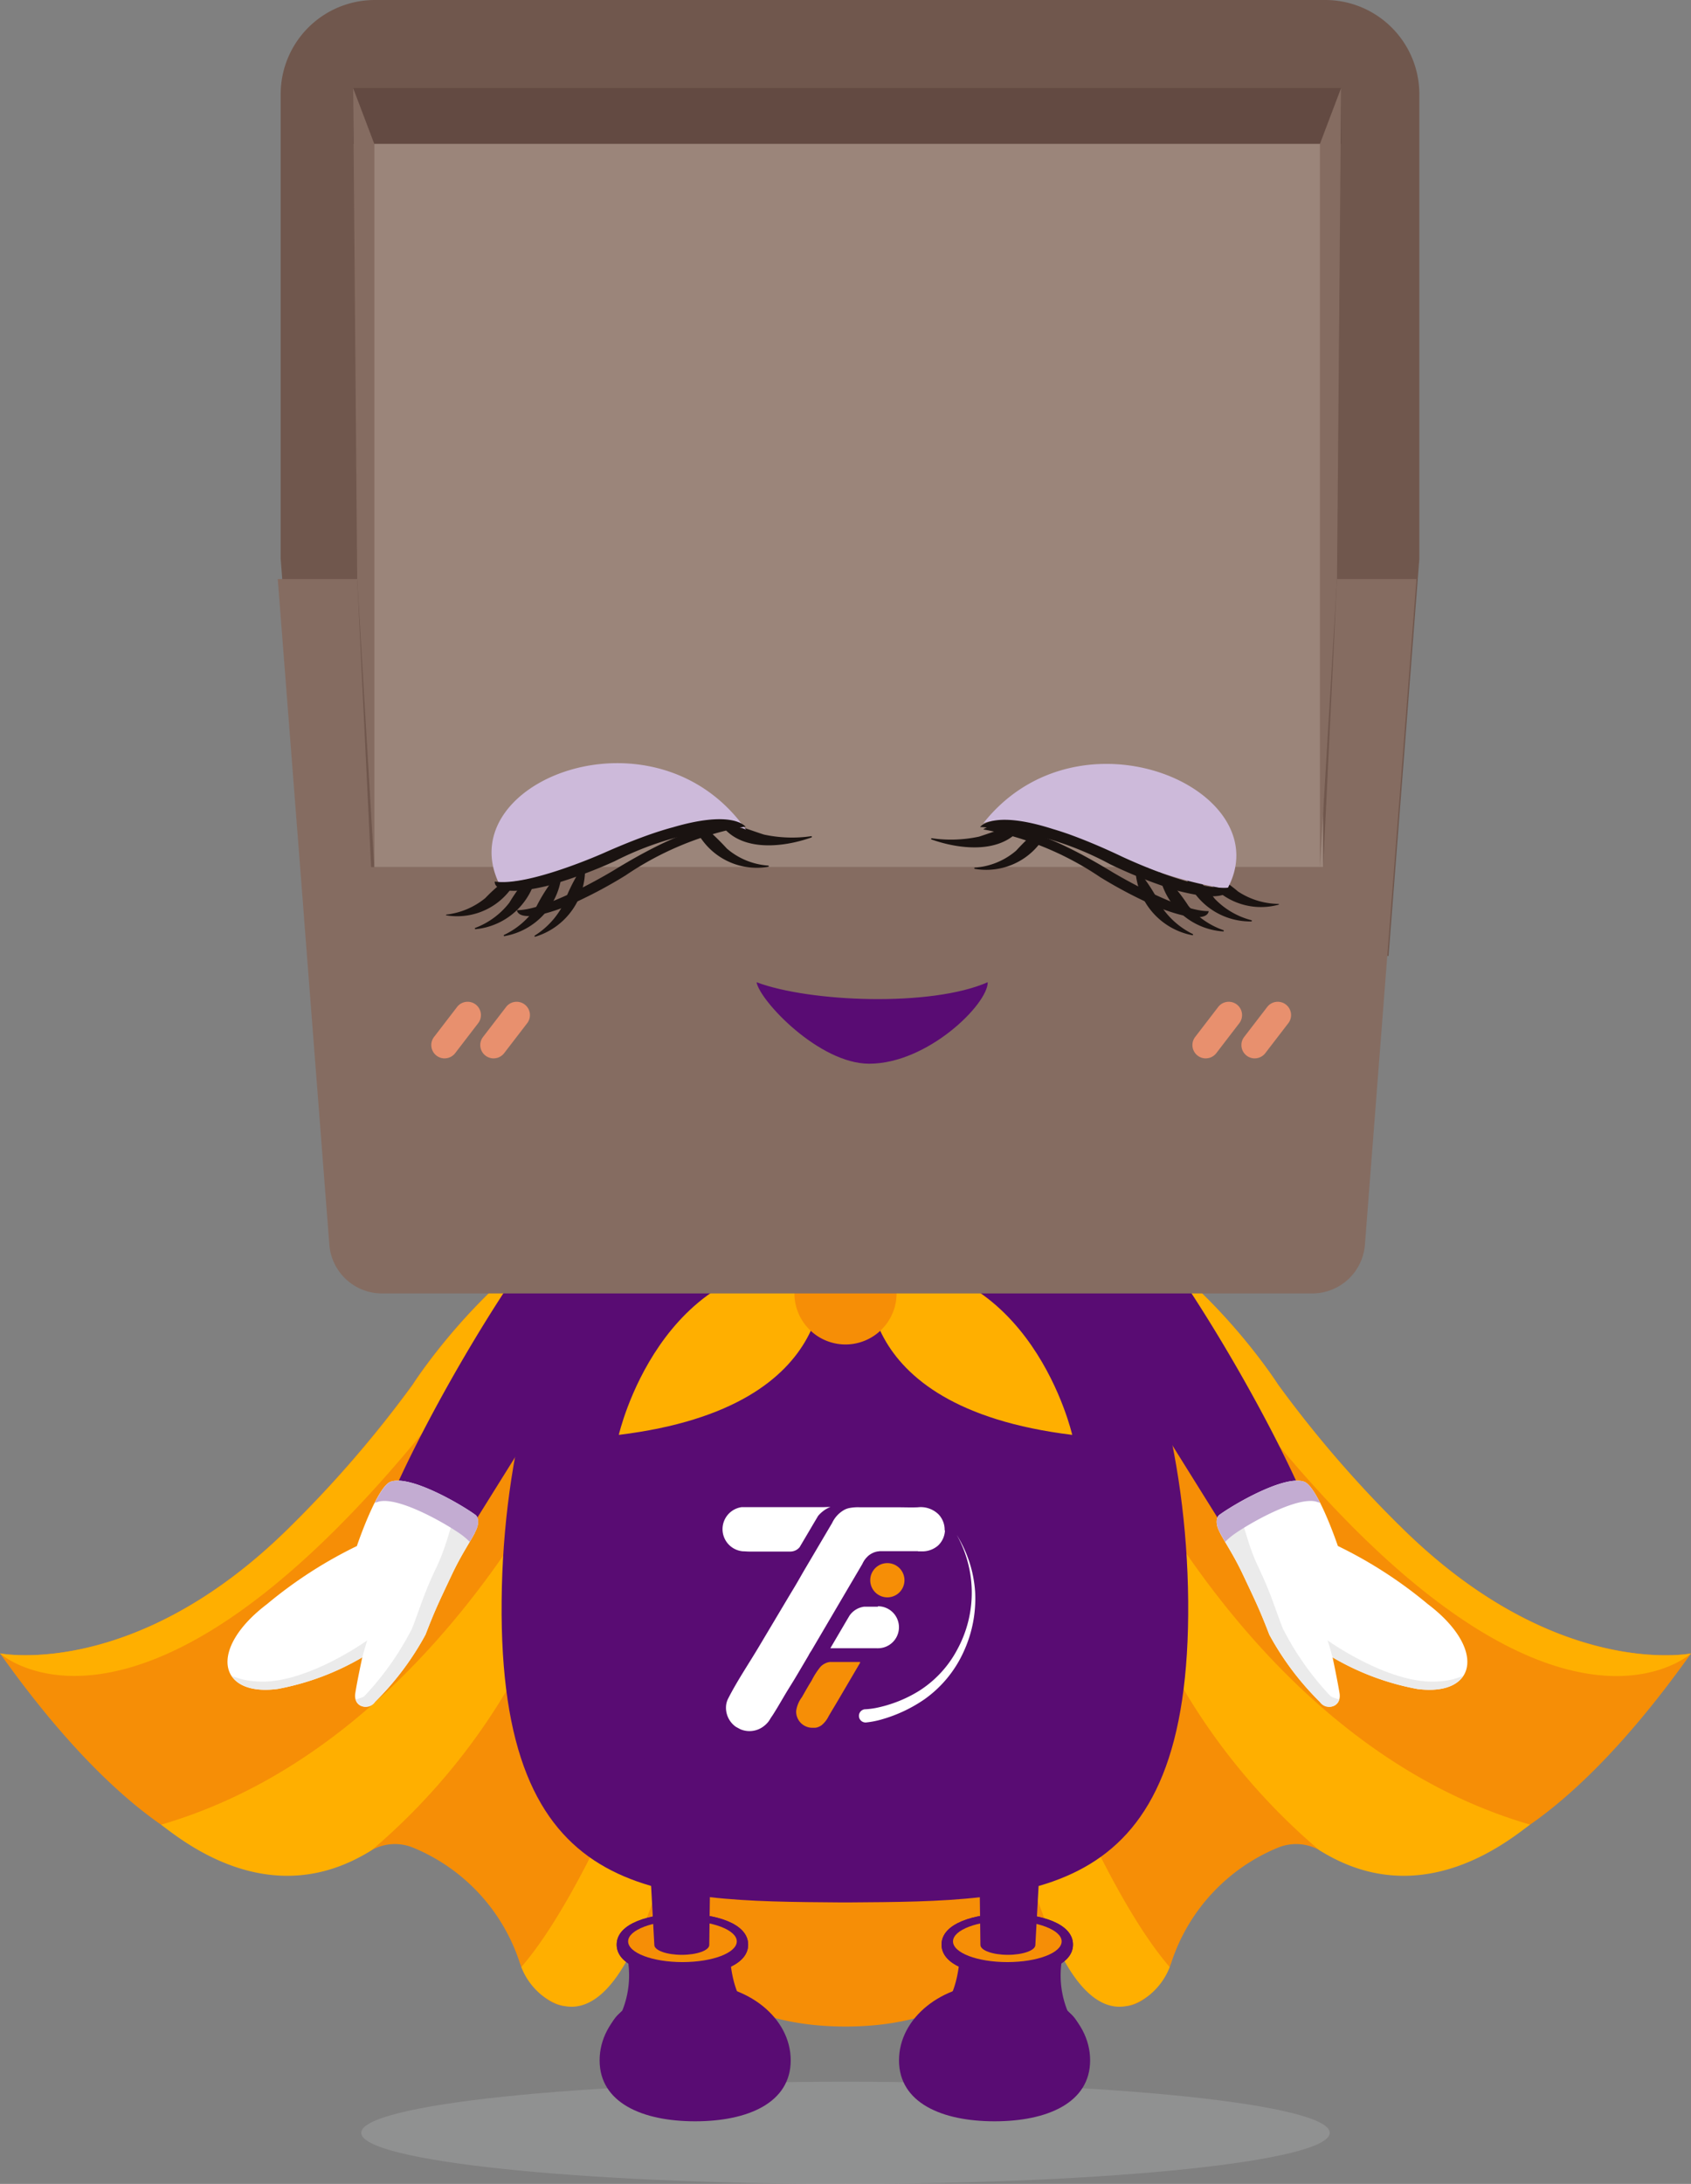 <svg id="Group_2404" data-name="Group 2404" xmlns="http://www.w3.org/2000/svg" xmlns:xlink="http://www.w3.org/1999/xlink" width="68.484" height="88.422" viewBox="0 0 68.484 88.422">
  <rect x="0" y="0" width="68.484" height="88.422" fill="#808080" stroke="none"/>
  <defs>
    <clipPath id="clip-path">
      <rect id="Rectangle_1209" data-name="Rectangle 1209" width="68.484" height="88.422" fill="none"/>
    </clipPath>
    <clipPath id="clip-path-3">
      <rect id="Rectangle_1205" data-name="Rectangle 1205" width="39.225" height="4.137" fill="none"/>
    </clipPath>
  </defs>
  <g id="Group_2385" data-name="Group 2385" clip-path="url(#clip-path)">
    <g id="Group_2384" data-name="Group 2384">
      <g id="Group_2383" data-name="Group 2383" clip-path="url(#clip-path)">
        <g id="Group_2382" data-name="Group 2382" transform="translate(14.625 84.286)" opacity="0.3">
          <g id="Group_2381" data-name="Group 2381">
            <g id="Group_2380" data-name="Group 2380" clip-path="url(#clip-path-3)">
              <path id="Path_15655" data-name="Path 15655" d="M60.5,124.658c0,1.142-8.781,2.068-19.613,2.068s-19.612-.926-19.612-2.068,8.781-2.068,19.612-2.068,19.613.926,19.613,2.068" transform="translate(-21.271 -122.59)" fill="#b6b7b8"/>
            </g>
          </g>
        </g>
        <path id="Path_15656" data-name="Path 15656" d="M56.656,83.655a46.72,46.72,0,0,1-4.893-5.684s-5.266-8.279-12.12-7.837l0-.007-5.4-.015h-.018l-5.4.015,0,.007c-6.853-.442-12.119,7.837-12.119,7.837a46.783,46.783,0,0,1-4.893,5.684C5.529,89.953,0,88.85,0,88.85c5.113,7.2,8.566,8.011,8.566,8.011a6.263,6.263,0,0,0,6.5-.053,1.935,1.935,0,0,1,1.678-.087,7.573,7.573,0,0,1,4.288,4.6,3,3,0,0,0,.876,1.334c1.814,1.571,2.593-1.261,2.593-1.261.219-1.007,1-.974,1-.974,1.377-.685,2.522,3.538,8.733,3.538h.018c6.211,0,7.355-4.224,8.733-3.538,0,0,.782-.033,1,.974,0,0,.779,2.832,2.593,1.261a2.993,2.993,0,0,0,.876-1.334,7.574,7.574,0,0,1,4.289-4.6,1.933,1.933,0,0,1,1.677.087,6.263,6.263,0,0,0,6.5.053s3.454-.813,8.567-8.011c0,0-5.529,1.1-11.828-5.2" transform="translate(0 -21.907)" fill="#f68e06"/>
        <path id="Path_15657" data-name="Path 15657" d="M35.223,105.275c1.062-2.1,3.287-9,5-21.084,0,0-5.185,16.757-9.514,21.757a2.71,2.71,0,0,0,.791,1.107c2.207,1.749,3.558-1.636,3.72-1.779" transform="translate(-9.596 -26.306)" fill="#ffaf00"/>
        <path id="Path_15658" data-name="Path 15658" d="M9.489,99.467c1.007.769,4.522,3.569,8.541,1.023a25.735,25.735,0,0,0,9.049-18.6S21.468,95.979,9.489,99.467" transform="translate(-2.965 -25.589)" fill="#ffaf00"/>
        <path id="Path_15659" data-name="Path 15659" d="M19.939,76.234a17.336,17.336,0,0,1,8.9-6.108C21.984,69.686,16.72,77.97,16.72,77.97a46.72,46.72,0,0,1-4.893,5.684C5.529,89.953,0,88.849,0,88.849s6.524,5.967,19.939-12.615" transform="translate(0 -21.906)" fill="#ffaf00"/>
        <path id="Path_15660" data-name="Path 15660" d="M60.061,105.275c-1.062-2.1-3.287-9-5-21.084,0,0,5.185,16.757,9.514,21.757a2.71,2.71,0,0,1-.791,1.107c-2.207,1.749-3.558-1.636-3.72-1.779" transform="translate(-17.203 -26.306)" fill="#ffaf00"/>
        <path id="Path_15661" data-name="Path 15661" d="M82.124,99.467c-1.007.769-4.522,3.569-8.541,1.023a25.733,25.733,0,0,1-9.049-18.6s5.61,14.084,17.589,17.572" transform="translate(-20.164 -25.589)" fill="#ffaf00"/>
        <path id="Path_15662" data-name="Path 15662" d="M66.562,76.234a17.336,17.336,0,0,0-8.9-6.108c6.853-.441,12.117,7.844,12.117,7.844a46.72,46.72,0,0,0,4.893,5.684c6.3,6.3,11.828,5.2,11.828,5.2s-6.524,5.967-19.939-12.615" transform="translate(-18.017 -21.906)" fill="#ffaf00"/>
        <path id="Path_15663" data-name="Path 15663" d="M34.561,69.142a2.484,2.484,0,0,0-1.314-1.53c-2.435-1.1-9.8,11.66-11.054,15.635-.147.273.58.945,1.225,1.287a1.8,1.8,0,0,0,1.438.24.507.507,0,0,0,.274-.41l6.558-10.508a2.4,2.4,0,0,0,2.5-1.489,4.108,4.108,0,0,0,.375-3.226" transform="translate(-6.928 -21.105)" fill="#590c73"/>
        <path id="Path_15664" data-name="Path 15664" d="M18.651,89.836a17.775,17.775,0,0,0-3.645,2.353c-2.386,1.807-2,3.755.425,3.438a10.559,10.559,0,0,0,3.43-1.283s-.206.948-.284,1.457c-.085.548.476.72.8.347a11.566,11.566,0,0,0,2.042-2.721c.389-1.009.54-1.313,1.073-2.441.4-.848.806-1.411.981-1.8.123-.274.085-.52-.03-.605-.585-.43-2.589-1.594-3.4-1.356-.56.117-1.4,2.61-1.4,2.61" transform="translate(-4.188 -27.244)" fill="#fff"/>
        <path id="Path_15665" data-name="Path 15665" d="M21.313,96.578a11.688,11.688,0,0,0,1.92-2.727c.388-1.009.465-1.377,1-2.505.4-.848.539-1.6.714-1.988,0-.01.347.234.351.225.057.039.11.075.153.107a2.566,2.566,0,0,1,.322.292c-.2.383-.561.914-.923,1.681-.532,1.128-.683,1.431-1.073,2.441a11.566,11.566,0,0,1-2.042,2.721.437.437,0,0,1-.792-.124.056.056,0,0,0,.05.018c.071-.032.262-.071.322-.14" transform="translate(-6.543 -27.92)" fill="#ebebeb"/>
        <path id="Path_15666" data-name="Path 15666" d="M14.607,98.256c1.958.188,4.531-1.658,4.531-1.658s-.1.3-.2.688a10.618,10.618,0,0,1-3.426,1.279c-.949.124-1.581-.1-1.861-.529a2.943,2.943,0,0,0,.961.22" transform="translate(-4.264 -30.183)" fill="#ebebeb"/>
        <path id="Path_15667" data-name="Path 15667" d="M22.214,88.051c-.036.008-.083.021-.139.039.228-.45.473-.822.681-.865.806-.238,2.811.926,3.4,1.356.116.085.154.331.031.6a5.511,5.511,0,0,1-.266.49,3.013,3.013,0,0,0-.307-.268c-.584-.43-2.589-1.594-3.4-1.356" transform="translate(-6.897 -27.244)" fill="#c3acd2"/>
        <path id="Path_15668" data-name="Path 15668" d="M43.446,62.326c-7.586.123-13.791,9.884-13.9,21.959C29.428,96.468,35.654,96.443,43.333,96.5h.226c7.679-.052,13.9-.027,13.791-12.211-.113-12.075-6.319-21.836-13.9-21.959" transform="translate(-9.23 -19.474)" fill="#590c73"/>
        <path id="Path_15669" data-name="Path 15669" d="M59.563,69.142a2.484,2.484,0,0,1,1.314-1.53c2.435-1.1,9.8,11.66,11.054,15.635.147.273-.58.945-1.225,1.287a1.8,1.8,0,0,1-1.438.24.507.507,0,0,1-.274-.41L62.436,73.857a2.4,2.4,0,0,1-2.5-1.489,4.108,4.108,0,0,1-.375-3.226" transform="translate(-18.556 -21.105)" fill="#590c73"/>
        <path id="Path_15670" data-name="Path 15670" d="M76.572,89.836a17.789,17.789,0,0,1,3.645,2.353c2.386,1.807,2,3.755-.425,3.438a10.548,10.548,0,0,1-3.429-1.283s.2.948.283,1.457c.085.548-.476.72-.8.347A11.566,11.566,0,0,1,73.8,93.427c-.389-1.009-.54-1.313-1.073-2.441-.4-.848-.806-1.411-.981-1.8-.123-.274-.085-.52.03-.605.585-.43,2.589-1.594,3.4-1.356.56.117,1.4,2.61,1.4,2.61" transform="translate(-22.395 -27.244)" fill="#fff"/>
        <path id="Path_15671" data-name="Path 15671" d="M76.327,96.578a11.687,11.687,0,0,1-1.92-2.727c-.388-1.009-.465-1.377-1-2.505-.4-.848-.539-1.6-.714-1.988,0-.01-.347.234-.351.225-.057.039-.111.075-.153.107a2.511,2.511,0,0,0-.322.292c.2.383.562.914.923,1.681.532,1.128.683,1.431,1.073,2.441a11.566,11.566,0,0,0,2.043,2.721A.437.437,0,0,0,76.7,96.7a.058.058,0,0,1-.051.018c-.071-.032-.262-.071-.322-.14" transform="translate(-22.456 -27.92)" fill="#ebebeb"/>
        <path id="Path_15672" data-name="Path 15672" d="M82.732,98.256C80.774,98.445,78.2,96.6,78.2,96.6s.1.3.2.688a10.618,10.618,0,0,0,3.426,1.279c.949.124,1.581-.1,1.861-.529a2.943,2.943,0,0,1-.961.22" transform="translate(-24.434 -30.183)" fill="#ebebeb"/>
        <path id="Path_15673" data-name="Path 15673" d="M75.719,88.051c.036.008.083.021.139.039-.228-.45-.473-.822-.681-.865-.806-.238-2.811.926-3.4,1.356-.116.085-.154.331-.031.6a5.513,5.513,0,0,0,.266.49,3.014,3.014,0,0,1,.307-.268c.584-.43,2.589-1.594,3.4-1.356" transform="translate(-22.395 -27.244)" fill="#c3acd2"/>
        <path id="Path_15674" data-name="Path 15674" d="M60.891,118.312a1.314,1.314,0,0,0-.55-1.131,3.824,3.824,0,0,1-.047-2.794l-4.313.076s.089,2.5-1.26,2.958c.993,1.259,2.411,1.363,3.083,2.813a2.959,2.959,0,0,1,1.321-.34,2.14,2.14,0,0,0,.374-.043l.03,0,0,0a1.639,1.639,0,0,0,1.365-1.531" transform="translate(-17.098 -35.741)" fill="#590c73"/>
        <path id="Path_15675" data-name="Path 15675" d="M55.461,113.943c0-.866,1.337-1.254,2.662-1.254s2.661.388,2.661,1.254-1.337,1.254-2.661,1.254-2.662-.388-2.662-1.254" transform="translate(-17.329 -35.21)" fill="#590c73"/>
        <path id="Path_15676" data-name="Path 15676" d="M56.136,113.945c0,.463.984.838,2.2.838s2.2-.375,2.2-.838-.984-.838-2.2-.838-2.2.375-2.2.838" transform="translate(-17.54 -35.341)" fill="#590c73"/>
        <path id="Path_15677" data-name="Path 15677" d="M52.955,119.916c0,1.718,1.733,2.468,3.87,2.468s3.87-.75,3.87-2.468-1.733-3.111-3.87-3.111-3.87,1.393-3.87,3.111" transform="translate(-16.546 -36.496)" fill="#590c73"/>
        <path id="Path_15678" data-name="Path 15678" d="M55.461,113.943c0-.866,1.337-1.254,2.662-1.254s2.661.388,2.661,1.254-1.337,1.254-2.661,1.254-2.662-.388-2.662-1.254" transform="translate(-17.329 -35.21)" fill="#590c73"/>
        <path id="Path_15679" data-name="Path 15679" d="M56.136,113.945c0,.463.984.838,2.2.838s2.2-.375,2.2-.838-.984-.838-2.2-.838-2.2.375-2.2.838" transform="translate(-17.54 -35.341)" fill="#f68e06"/>
        <path id="Path_15680" data-name="Path 15680" d="M57.646,103.439h2.716l-.419,7.629c0,.221-.5.4-1.113.4s-1.112-.179-1.112-.4l-.072-5.72Z" transform="translate(-18.012 -32.32)" fill="#590c73"/>
        <path id="Path_15681" data-name="Path 15681" d="M35.836,118.312a1.314,1.314,0,0,1,.55-1.131,3.824,3.824,0,0,0,.047-2.794l4.313.076s-.089,2.5,1.26,2.958c-.993,1.259-2.411,1.363-3.083,2.813a2.959,2.959,0,0,0-1.321-.34,2.14,2.14,0,0,1-.374-.043l-.03,0,0,0a1.639,1.639,0,0,1-1.365-1.531" transform="translate(-11.197 -35.741)" fill="#590c73"/>
        <path id="Path_15682" data-name="Path 15682" d="M38.987,115.2c-1.325,0-2.662-.388-2.662-1.254s1.337-1.254,2.662-1.254,2.662.388,2.662,1.254-1.337,1.254-2.662,1.254" transform="translate(-11.35 -35.211)" fill="#590c73"/>
        <path id="Path_15683" data-name="Path 15683" d="M41.4,113.945c0,.463-.984.838-2.2.838s-2.2-.375-2.2-.838.984-.838,2.2-.838,2.2.375,2.2.838" transform="translate(-11.561 -35.341)" fill="#590c73"/>
        <path id="Path_15684" data-name="Path 15684" d="M43.058,119.916c0,1.718-1.733,2.468-3.87,2.468s-3.869-.75-3.869-2.468,1.733-3.111,3.869-3.111,3.87,1.393,3.87,3.111" transform="translate(-11.035 -36.496)" fill="#590c73"/>
        <path id="Path_15685" data-name="Path 15685" d="M38.987,115.2c-1.325,0-2.662-.388-2.662-1.254s1.337-1.254,2.662-1.254,2.662.388,2.662,1.254-1.337,1.254-2.662,1.254" transform="translate(-11.35 -35.211)" fill="#590c73"/>
        <path id="Path_15686" data-name="Path 15686" d="M41.4,113.945c0,.463-.984.838-2.2.838s-2.2-.375-2.2-.838.984-.838,2.2-.838,2.2.375,2.2.838" transform="translate(-11.561 -35.341)" fill="#f68e06"/>
        <path id="Path_15687" data-name="Path 15687" d="M40.649,103.439H37.933l.419,7.629c0,.221.5.4,1.113.4s1.112-.179,1.112-.4l.072-5.72Z" transform="translate(-11.852 -32.32)" fill="#590c73"/>
        <path id="Path_15688" data-name="Path 15688" d="M50.834,94.617a.251.251,0,0,0-.046,0v0h-.417c-.021,0-.043,0-.065,0l-.029,0a.848.848,0,0,0-.594.366l0,0-.047.08-.036.06-.189.322-.256.436-.245.418H49.2l1.176,0h.417v0a.251.251,0,0,0,.046,0,.848.848,0,0,0,0-1.7" transform="translate(-15.282 -29.564)" fill="#fff"/>
        <path id="Path_15689" data-name="Path 15689" d="M46.626,88.754l-.8,0-.667,0-.561,0h-.162l-.775,0h-.34a.9.9,0,0,0,.056,1.788h.006c.078,0,.155.01.232.01.233,0,.467,0,.7,0h.146l.845,0a.5.5,0,0,0,.168-.034.481.481,0,0,0,.2-.147l.035-.061.028-.047.262-.443.219-.372.2-.337a1.241,1.241,0,0,1,.185-.181,1.183,1.183,0,0,1,.319-.185Z" transform="translate(-13.287 -27.732)" fill="#fff"/>
        <path id="Path_15690" data-name="Path 15690" d="M51.637,89.689a.893.893,0,0,1-.281.62.966.966,0,0,1-.67.234c-.046,0-.094,0-.141,0l0-.008-1.473,0c-.021,0-.043,0-.063,0a.4.4,0,0,0-.05.006l-.043.006-.008,0h-.007l-.05.012a.707.707,0,0,0-.131.046l-.025.012a.836.836,0,0,0-.13.08.29.29,0,0,0-.035.029l-.037.032,0,.006a.384.384,0,0,0-.03.028.6.6,0,0,0-.054.064.779.779,0,0,0-.072.107c-.009.015-.016.03-.025.046s-.01.024-.016.036l-.435.74-.01.016L46.224,94.57a1.47,1.47,0,0,0-.1.163l-.016.032-.43.728c-.267.453-.311.5-.579.954-.078.133-.157.266-.236.4-.06.1-.122.2-.185.3-.032.05-.068.1-.1.149a1.244,1.244,0,0,1-.091.142,1.05,1.05,0,0,1-.222.209.943.943,0,0,1-.91.1c-.063-.032-.126-.067-.186-.1a.944.944,0,0,1-.4-.8.8.8,0,0,1,.081-.331c.369-.728.833-1.409,1.25-2.11l.941-1.579.179-.3q.149-.25.3-.5c.165-.271.318-.553.481-.826q.223-.377.446-.756l.151-.256.472-.8a1.18,1.18,0,0,1,.5-.532.765.765,0,0,1,.176-.064,1.838,1.838,0,0,1,.451-.034c.142,0,.284,0,.424,0s.3,0,.443,0h0l.694,0c.259,0,.52.012.779,0a1.025,1.025,0,0,1,.853.3.809.809,0,0,1,.09.118.9.9,0,0,1,.144.52" transform="translate(-13.367 -27.731)" fill="#fff"/>
        <path id="Path_15691" data-name="Path 15691" d="M48.305,97.87a.149.149,0,0,0-.039,0l-.039.006h-.006l-.039.009a.529.529,0,0,0-.1.037l-.019.01a.59.59,0,0,0-.1.061.276.276,0,0,0-.028.022.34.34,0,0,0-.029.025l-.025.026a2.994,2.994,0,0,0-.358.558c-.138.218-.264.444-.392.669a1.2,1.2,0,0,0-.234.562c0,.008,0,.016,0,.024a.653.653,0,0,0,.305.553.661.661,0,0,0,.243.093.635.635,0,0,0,.082.008h.067l.029,0h.006l.028,0,.017,0,.039-.008.015,0a.114.114,0,0,0,.024-.009.576.576,0,0,0,.149-.069.21.21,0,0,0,.021-.013l.023-.019a1.1,1.1,0,0,0,.269-.353c.2-.344.175-.291.377-.635l.621-1.057.2-.341.074-.126,0-.007V97.87l-1.135,0-.047,0" transform="translate(-14.653 -30.579)" fill="#f68e06"/>
        <path id="Path_15692" data-name="Path 15692" d="M51.955,92.049a.693.693,0,1,0,.692.693.693.693,0,0,0-.692-.693" transform="translate(-16.017 -28.761)" fill="#f68e06"/>
        <path id="Path_15693" data-name="Path 15693" d="M50.853,97.447a3.167,3.167,0,0,0,.554-.08,5.155,5.155,0,0,0,.56-.16,5.276,5.276,0,0,0,1.056-.5A4.439,4.439,0,0,0,54.592,95a4.8,4.8,0,0,0-.038-4.613A4.968,4.968,0,0,1,55.3,92.7a5.134,5.134,0,0,1-.465,2.417,4.759,4.759,0,0,1-1.588,1.927,5.89,5.89,0,0,1-1.713.809,3.532,3.532,0,0,1-.646.128.268.268,0,1,1-.051-.534h.018Z" transform="translate(-15.808 -28.242)" fill="#fff"/>
        <path id="Path_15694" data-name="Path 15694" d="M46.648,73.134a7.163,7.163,0,0,0,6.944-5.421,14.548,14.548,0,0,0-3.142-1.247,4.012,4.012,0,0,1-7.606,0A14.562,14.562,0,0,0,39.7,67.713a7.166,7.166,0,0,0,6.946,5.421" transform="translate(-12.405 -20.768)" fill="#ffaf00"/>
        <path id="Path_15695" data-name="Path 15695" d="M44.657,74.363s1.176,5.817-8.207,6.964c0,0,1.663-7.324,8.207-6.964" transform="translate(-11.389 -23.231)" fill="#ffaf00"/>
        <path id="Path_15696" data-name="Path 15696" d="M51.2,74.363s-1.176,5.817,8.207,6.964c0,0-1.663-7.324-8.207-6.964" transform="translate(-15.983 -23.231)" fill="#ffaf00"/>
        <path id="Path_15697" data-name="Path 15697" d="M50.932,75.224a2.069,2.069,0,1,1-2.069-2.069,2.069,2.069,0,0,1,2.069,2.069" transform="translate(-14.621 -22.858)" fill="#f68e06"/>
        <path id="Path_15698" data-name="Path 15698" d="M27.505,38.047c6.735-.027,13.461.186,20.193.371,3.413.094,6.825.145,10.238.2,1.155.018,2.309.051,3.464.087l1.246-16.078V3.8a3.814,3.814,0,0,0-3.8-3.8H20.331a3.814,3.814,0,0,0-3.8,3.8V22.625L17.7,37.75c3.26.287,6.535.31,9.806.3" transform="translate(-5.164)" fill="#70574d"/>
        <rect id="Rectangle_1206" data-name="Rectangle 1206" width="40.012" height="2.261" transform="translate(14.302 3.564)" fill="#634a42"/>
        <path id="Path_15699" data-name="Path 15699" d="M20.8,5.185l.857,2.261V36.727l-.692-11.664Z" transform="translate(-6.499 -1.62)" fill="#856c61"/>
        <path id="Path_15700" data-name="Path 15700" d="M62.478,34.1H59.259L58.7,45.761H20.141L19.579,34.1H16.361l1.055,13.579c0,.008,0,.014,0,.022l1.037,13.384a2.141,2.141,0,0,0,2.094,1.938H58.293a2.14,2.14,0,0,0,2.094-1.937L61.424,47.7Z" transform="translate(-5.112 -10.654)" fill="#856c61"/>
        <rect id="Rectangle_1207" data-name="Rectangle 1207" width="38.427" height="29.281" transform="translate(15.158 5.826)" fill="#9b857a"/>
        <path id="Path_15701" data-name="Path 15701" d="M78.606,5.185l-.857,2.261V36.727l.692-11.664Z" transform="translate(-24.293 -1.62)" fill="#856c61"/>
        <path id="Path_15702" data-name="Path 15702" d="M70.768,51.122a6.747,6.747,0,0,1,1.473.947,3.039,3.039,0,0,0,1.627.5.027.027,0,0,1,.027.028,2.7,2.7,0,0,1-3.165-1.437.028.028,0,0,1,.039-.034" transform="translate(-22.099 -15.972)" fill="#1a1311"/>
        <path id="Path_15703" data-name="Path 15703" d="M69.733,51.073a7.017,7.017,0,0,1,1.234,1.269,3.142,3.142,0,0,0,1.482.87.026.026,0,0,1-.006.052A2.792,2.792,0,0,1,69.688,51.1a.028.028,0,0,1,.045-.024" transform="translate(-21.774 -15.956)" fill="#1a1311"/>
        <path id="Path_15704" data-name="Path 15704" d="M68.325,51.36a7.123,7.123,0,0,1,1.139,1.362,3.188,3.188,0,0,0,1.417.984c.027.009.019.054-.01.051a2.811,2.811,0,0,1-2.592-2.376.027.027,0,0,1,.046-.021" transform="translate(-21.334 -16.045)" fill="#1a1311"/>
        <path id="Path_15705" data-name="Path 15705" d="M66.93,51.161a7.233,7.233,0,0,1,.977,1.491A3.25,3.25,0,0,0,69.2,53.8c.025.012.012.056-.016.049a2.84,2.84,0,0,1-2.306-2.674.027.027,0,0,1,.048-.014" transform="translate(-20.895 -15.983)" fill="#1a1311"/>
        <path id="Path_15706" data-name="Path 15706" d="M58.626,48.433c-.749,1.3-2.576,1.1-3.762.677-.028-.01-.017-.056.012-.05a5.417,5.417,0,0,0,1.913-.065c.526-.169,1.264-.446,1.8-.6a.027.027,0,0,1,.034.038" transform="translate(-17.138 -15.121)" fill="#1a1311"/>
        <path id="Path_15707" data-name="Path 15707" d="M60.518,48.282a2.741,2.741,0,0,1-3.1,1.974.026.026,0,0,1,0-.052,2.862,2.862,0,0,0,1.669-.686,10.482,10.482,0,0,1,1.383-1.262.027.027,0,0,1,.043.026" transform="translate(-17.935 -15.076)" fill="#1a1311"/>
        <path id="Path_15708" data-name="Path 15708" d="M60.828,47.761s.179.052.5.161c.065.021.131.043.2.067.461.162,1.137.417,1.994.787a17.129,17.129,0,0,0,4.248,1.273c.021-.023.049-.038.062-.067,2.065-3.97-6.028-7.524-9.92-2.588.093-.054.729-.34,2.921.366" transform="translate(-18.093 -14.056)" fill="#cdbada"/>
        <path id="Path_15709" data-name="Path 15709" d="M67.842,51.02h-.021c-1.354.168-4.355-1.258-4.355-1.258-.89-.424-1.588-.7-2.063-.874-.067-.025-.133-.048-.2-.07-.33-.114-.514-.164-.514-.164-2.251-.723-2.855-.2-2.943-.1l-.013.016h.006l0,.006.031-.006A12.785,12.785,0,0,1,63,50.078a19.169,19.169,0,0,0,2.692,1.06c2.243.594,2.145-.118,2.145-.118" transform="translate(-18.039 -15.085)" fill="#1a1311"/>
        <path id="Path_15710" data-name="Path 15710" d="M67.04,52.077H67.02c-1.281-.009-3.907-1.6-3.907-1.6-.778-.473-1.4-.8-1.817-1-.059-.03-.119-.058-.178-.085-.294-.138-.46-.2-.46-.2-2.01-.892-2.637-.5-2.73-.43l-.014.012h.006l0,0h.03a12.43,12.43,0,0,1,4.7,1.926,18.388,18.388,0,0,0,2.381,1.238c2.019.779,2.014.144,2.014.144" transform="translate(-18.096 -15.187)" fill="#1a1311"/>
        <path id="Path_15711" data-name="Path 15711" d="M29.227,51.286a6.716,6.716,0,0,0-1.365,1.1,3.039,3.039,0,0,1-1.566.666.026.026,0,0,0-.023.03,2.694,2.694,0,0,0,2.994-1.764.028.028,0,0,0-.041-.03" transform="translate(-8.209 -16.023)" fill="#1a1311"/>
        <path id="Path_15712" data-name="Path 15712" d="M30.46,51.128a7.016,7.016,0,0,0-1.093,1.393,3.152,3.152,0,0,1-1.383,1.022.027.027,0,0,0,.012.051,2.793,2.793,0,0,0,2.51-2.447.027.027,0,0,0-.047-.019" transform="translate(-8.739 -15.973)" fill="#1a1311"/>
        <path id="Path_15713" data-name="Path 15713" d="M31.972,51.263a7.077,7.077,0,0,0-.989,1.475,3.188,3.188,0,0,1-1.3,1.129c-.026.011-.012.056.015.049a2.812,2.812,0,0,0,2.326-2.638.027.027,0,0,0-.047-.015" transform="translate(-9.269 -16.014)" fill="#1a1311"/>
        <path id="Path_15714" data-name="Path 15714" d="M33.477,50.919a7.289,7.289,0,0,0-.814,1.586,3.244,3.244,0,0,1-1.167,1.28c-.024.014-.006.057.021.046a2.839,2.839,0,0,0,2.01-2.9.028.028,0,0,0-.05-.01" transform="translate(-9.838 -15.906)" fill="#1a1311"/>
        <path id="Path_15715" data-name="Path 15715" d="M42.328,48.312c.749,1.3,2.576,1.1,3.762.677.028-.01.017-.056-.012-.05a5.417,5.417,0,0,1-1.913-.065c-.526-.169-1.264-.446-1.8-.6a.027.027,0,0,0-.034.038" transform="translate(-13.225 -15.083)" fill="#1a1311"/>
        <path id="Path_15716" data-name="Path 15716" d="M40.738,48.161a2.741,2.741,0,0,0,3.1,1.974.026.026,0,0,0,0-.052,2.861,2.861,0,0,1-1.669-.686,10.483,10.483,0,0,0-1.383-1.262.027.027,0,0,0-.043.026" transform="translate(-12.729 -15.038)" fill="#1a1311"/>
        <path id="Path_15717" data-name="Path 15717" d="M36.327,47.859s-.182.043-.508.137c-.066.019-.132.037-.2.058-.469.14-1.156.362-2.03.693a16.988,16.988,0,0,1-4.305,1.068c-.02-.024-.047-.041-.059-.07-1.866-4.116,6.393-7.291,10.036-2.107-.09-.058-.712-.38-2.935.221" transform="translate(-9.047 -14.042)" fill="#cdbada"/>
        <path id="Path_15718" data-name="Path 15718" d="M29.142,50.769l.021,0c1.349.2,4.383-1.154,4.383-1.154.9-.4,1.6-.664,2.083-.825.067-.023.135-.045.2-.065.333-.106.518-.152.518-.152,2.268-.669,2.859-.131,2.944-.034l.013.015H39.3l0,.006-.031-.006A12.79,12.79,0,0,0,34,49.943a19.079,19.079,0,0,1-2.716.995c-2.256.542-2.142-.168-2.142-.168" transform="translate(-9.105 -15.074)" fill="#1a1311"/>
        <path id="Path_15719" data-name="Path 15719" d="M30.456,52h.021c1.28-.017,3.915-1.626,3.915-1.626.781-.479,1.4-.806,1.824-1.013.059-.03.119-.058.179-.086.295-.139.461-.206.461-.206,2.016-.9,2.639-.518,2.73-.446l.014.012h-.006l0,0h-.03a12.6,12.6,0,0,0-4.71,1.955,18.741,18.741,0,0,1-2.389,1.251c-2.023.791-2.012.156-2.012.156" transform="translate(-9.516 -15.148)" fill="#1a1311"/>
        <path id="Path_15720" data-name="Path 15720" d="M25.944,61.291a.539.539,0,0,1-.427-.868l.922-1.2a.539.539,0,1,1,.854.657l-.921,1.2a.538.538,0,0,1-.428.21" transform="translate(-7.938 -18.439)" fill="#e8906e"/>
        <path id="Path_15721" data-name="Path 15721" d="M28.829,61.291a.539.539,0,0,1-.427-.868l.923-1.2a.539.539,0,1,1,.854.657l-.922,1.2a.538.538,0,0,1-.428.21" transform="translate(-8.839 -18.439)" fill="#e8906e"/>
        <path id="Path_15722" data-name="Path 15722" d="M70.777,61.291a.539.539,0,0,1-.427-.868l.922-1.2a.539.539,0,1,1,.854.657l-.921,1.2a.538.538,0,0,1-.428.21" transform="translate(-21.946 -18.439)" fill="#e8906e"/>
        <path id="Path_15723" data-name="Path 15723" d="M73.663,61.291a.539.539,0,0,1-.427-.868l.923-1.2a.539.539,0,1,1,.854.657l-.922,1.2a.538.538,0,0,1-.428.21" transform="translate(-22.848 -18.439)" fill="#e8906e"/>
        <path id="Path_15724" data-name="Path 15724" d="M44.558,57.841c2.14.807,7.075,1.011,9.366,0,.01.885-2.43,3.3-4.8,3.3-2.03,0-4.428-2.545-4.563-3.3" transform="translate(-13.922 -18.073)" fill="#590c73"/>
      </g>
    </g>
  </g>
</svg>
